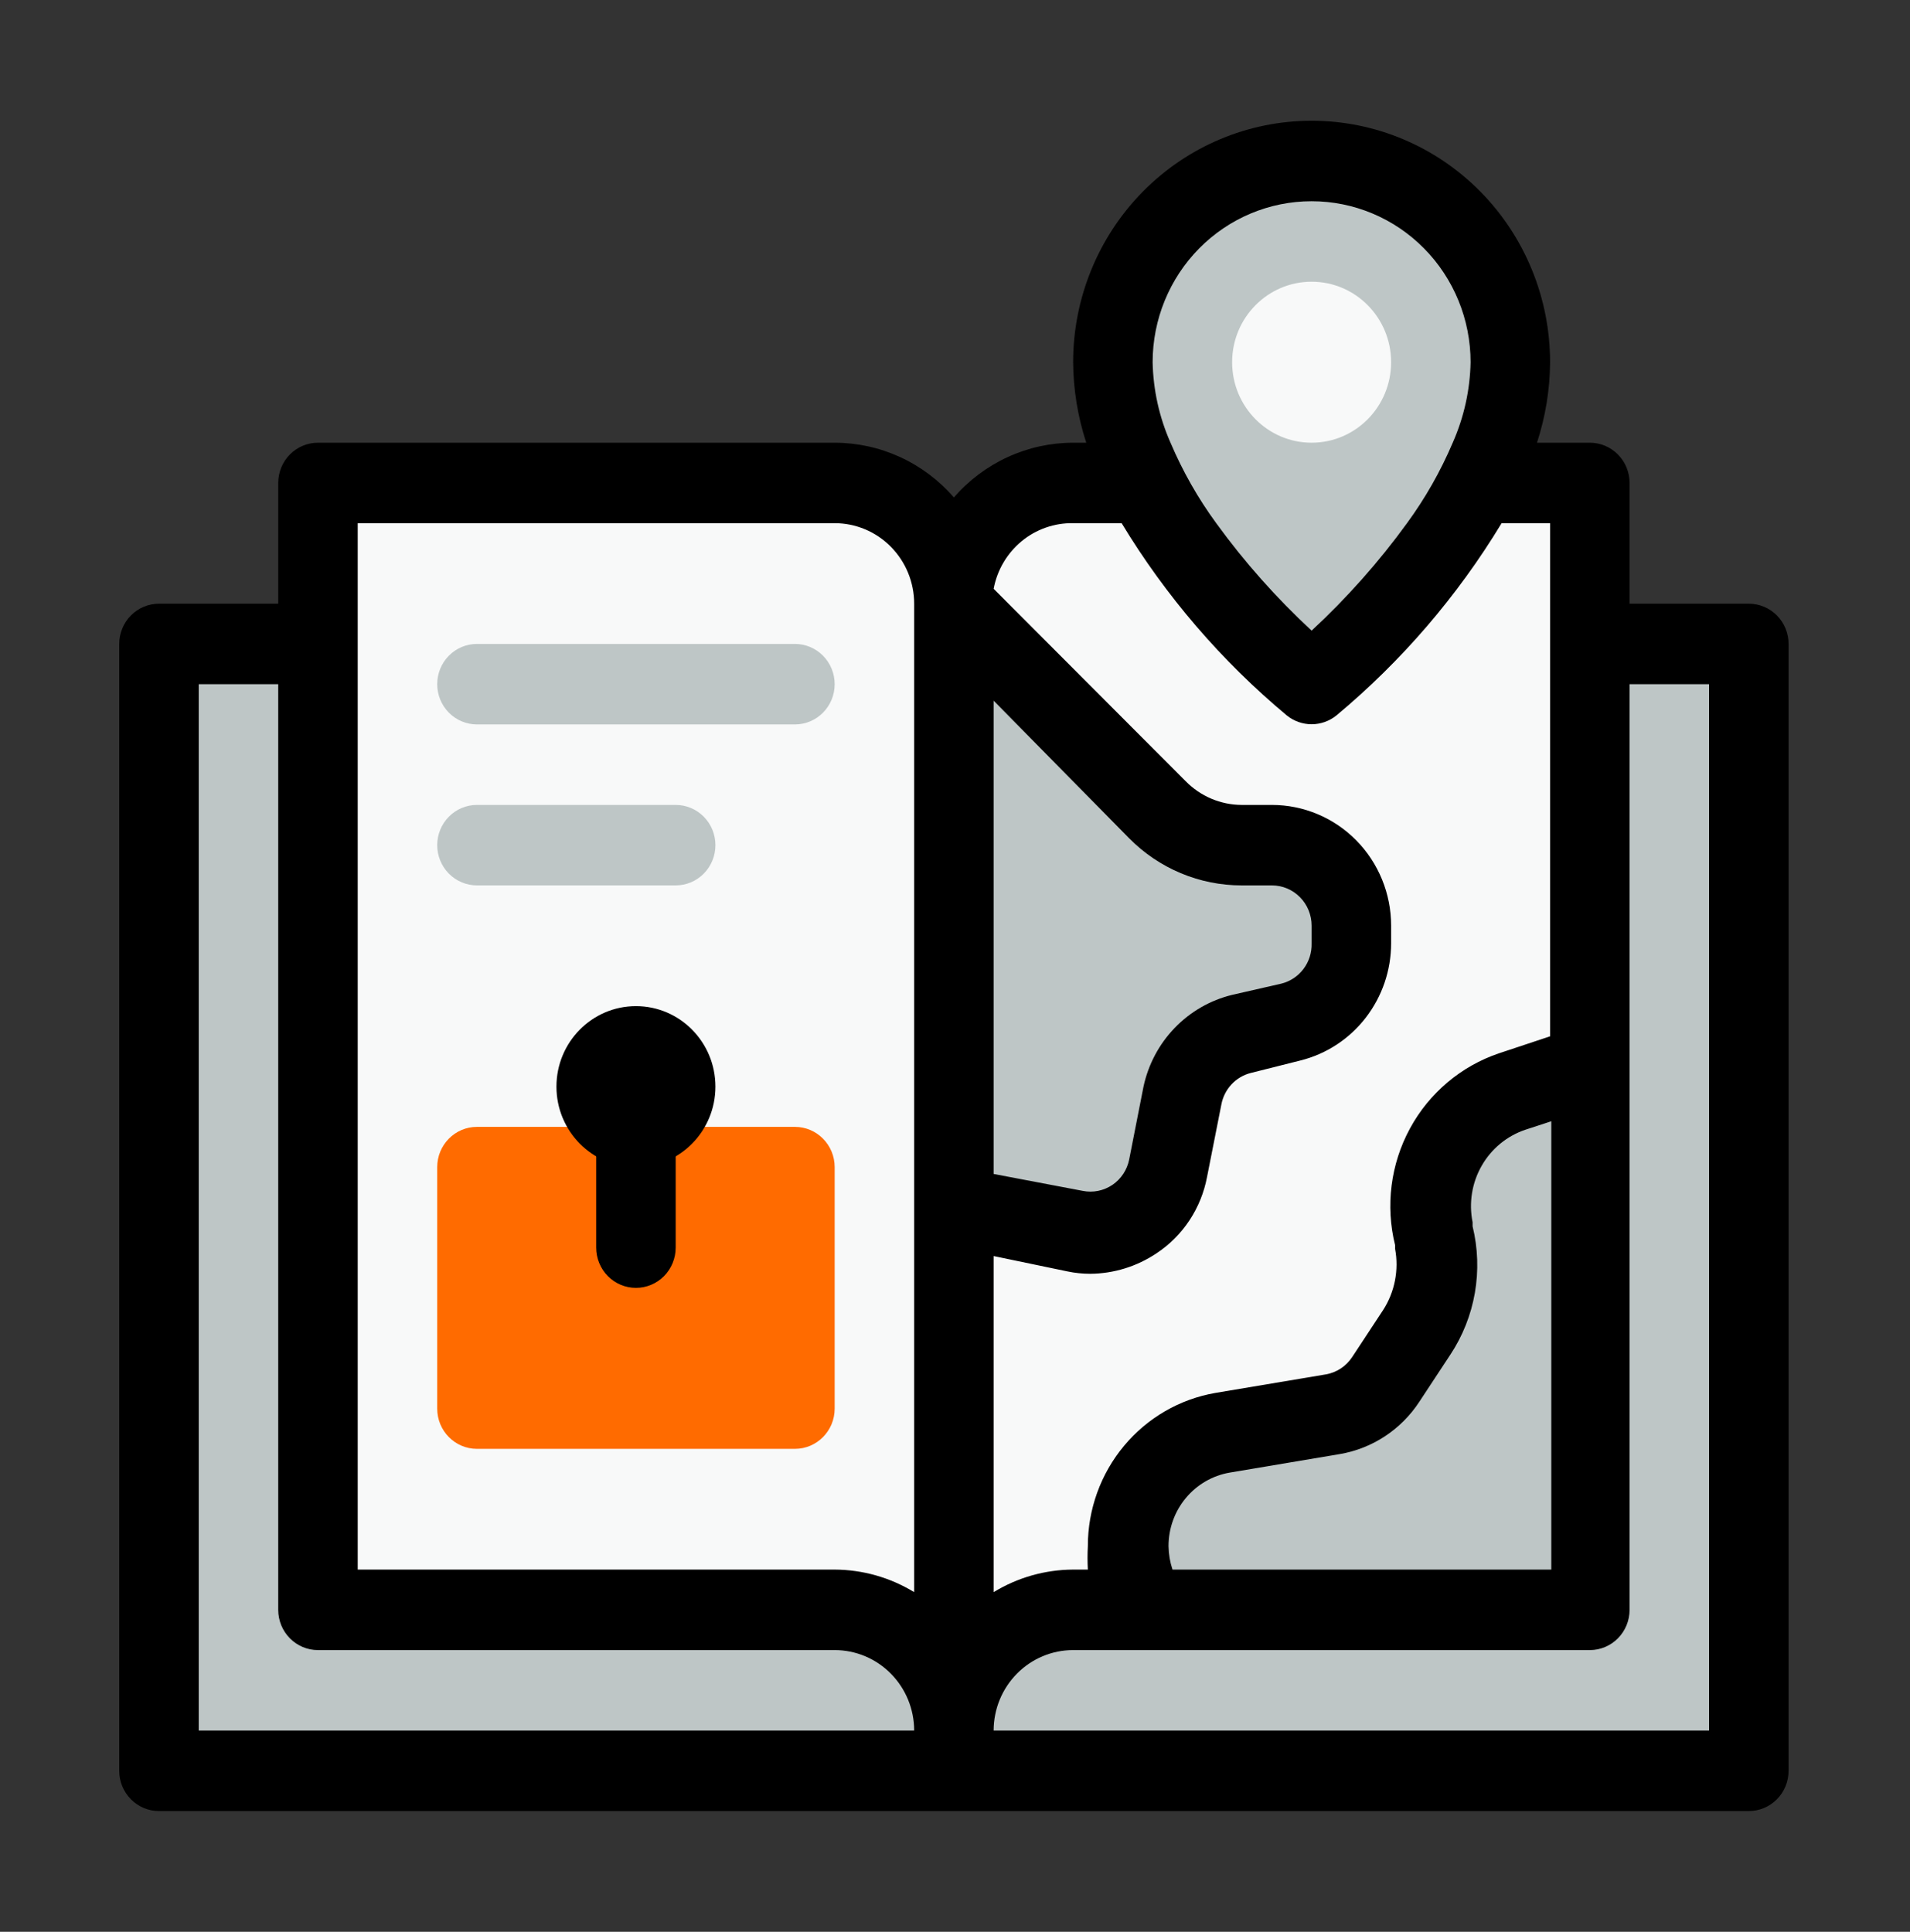 <svg width="87" height="88" viewBox="0 0 87 88" fill="none" xmlns="http://www.w3.org/2000/svg">
<rect x="0" y="0" width="87" height="88" fill="#333333" stroke="none"/>
<path d="M79.658 29.333V80.667H43.45V78.833C43.45 77.375 44.022 75.976 45.041 74.944C46.059 73.913 47.441 73.333 48.881 73.333H72.417V29.333H79.658Z" fill="#BEC6C6"/>
<path d="M43.45 78.833V80.667H7.242V29.333H14.483V73.333H38.019C39.459 73.333 40.841 73.913 41.859 74.944C42.878 75.976 43.45 77.375 43.45 78.833Z" fill="#BEC6C6"/>
<path d="M43.45 27.5V78.833C43.45 77.375 42.878 75.976 41.859 74.944C40.841 73.913 39.459 73.333 38.019 73.333H14.483V22H38.019C39.459 22 40.841 22.579 41.859 23.611C42.878 24.642 43.45 26.041 43.45 27.5Z" fill="#F8F9F9"/>
<path d="M72.417 22V73.333H48.881C47.441 73.333 46.059 73.913 45.041 74.944C44.022 75.976 43.45 77.375 43.45 78.833V27.5C43.45 26.041 44.022 24.642 45.041 23.611C46.059 22.579 47.441 22 48.881 22H72.417Z" fill="#F8F9F9"/>
<path d="M43.45 27.5L52.719 36.887C53.737 37.918 55.117 38.499 56.557 38.5H57.933C58.894 38.5 59.815 38.886 60.494 39.574C61.173 40.262 61.554 41.194 61.554 42.167V42.973C61.554 43.792 61.282 44.587 60.784 45.232C60.285 45.877 59.587 46.334 58.802 46.53L56.539 47.098C55.873 47.266 55.267 47.622 54.792 48.125C54.318 48.628 53.994 49.258 53.86 49.94L53.208 53.167C53.124 53.653 52.944 54.116 52.679 54.53C52.414 54.944 52.069 55.299 51.665 55.575C51.261 55.85 50.806 56.04 50.328 56.134C49.849 56.227 49.358 56.222 48.881 56.118L43.45 55V27.5Z" fill="#BEC6C6"/>
<path d="M72.417 48.528V73.333H52.303C51.725 72.481 51.416 71.471 51.416 70.437C51.416 69.198 51.848 68 52.637 67.054C53.425 66.108 54.519 65.475 55.725 65.267L60.739 64.423C61.226 64.34 61.69 64.158 62.104 63.887C62.518 63.615 62.873 63.262 63.147 62.847L64.559 60.683C64.981 60.047 65.266 59.328 65.397 58.574C65.528 57.819 65.501 57.045 65.32 56.302C64.988 54.947 65.178 53.514 65.85 52.296C66.522 51.077 67.627 50.163 68.941 49.738L72.417 48.528Z" fill="#BEC6C6"/>
<path d="M50.692 16.5C50.692 23.833 59.744 31.167 59.744 31.167C59.744 31.167 68.796 23.833 68.796 16.5C68.796 14.069 67.842 11.737 66.144 10.018C64.447 8.299 62.145 7.333 59.744 7.333C57.343 7.333 55.041 8.299 53.343 10.018C51.645 11.737 50.692 14.069 50.692 16.5Z" fill="#BEC6C6"/>
<path d="M79.658 27.5H74.227V22C74.227 21.514 74.036 21.047 73.697 20.704C73.357 20.36 72.897 20.167 72.417 20.167H70.009C70.396 18.984 70.598 17.746 70.606 16.5C70.606 13.583 69.462 10.785 67.425 8.722C65.388 6.659 62.625 5.5 59.744 5.5C56.863 5.5 54.1 6.659 52.063 8.722C50.026 10.785 48.881 13.583 48.881 16.5C48.89 17.746 49.091 18.984 49.479 20.167H48.881C47.853 20.168 46.837 20.391 45.9 20.821C44.964 21.251 44.129 21.878 43.45 22.66C42.771 21.878 41.936 21.251 41 20.821C40.063 20.391 39.047 20.168 38.019 20.167H14.483C14.003 20.167 13.543 20.36 13.203 20.704C12.864 21.047 12.673 21.514 12.673 22V27.5H7.242C6.762 27.5 6.301 27.693 5.962 28.037C5.622 28.381 5.431 28.847 5.431 29.333V80.667C5.431 81.153 5.622 81.619 5.962 81.963C6.301 82.307 6.762 82.5 7.242 82.5H79.658C80.138 82.5 80.599 82.307 80.939 81.963C81.278 81.619 81.469 81.153 81.469 80.667V29.333C81.469 28.847 81.278 28.381 80.939 28.037C80.599 27.693 80.138 27.5 79.658 27.5ZM53.407 71.5C53.293 71.157 53.232 70.799 53.226 70.437C53.224 69.634 53.502 68.856 54.013 68.242C54.523 67.627 55.233 67.216 56.014 67.082L61.029 66.238C61.762 66.113 62.461 65.837 63.084 65.427C63.706 65.017 64.24 64.482 64.65 63.855L66.062 61.71C66.624 60.861 67.005 59.902 67.18 58.894C67.354 57.887 67.319 56.854 67.076 55.862V55.678C66.898 54.799 67.045 53.884 67.489 53.107C67.932 52.329 68.642 51.744 69.484 51.462L70.661 51.077V71.5H53.407ZM52.502 16.5C52.502 14.555 53.265 12.69 54.623 11.315C55.981 9.939 57.823 9.167 59.744 9.167C61.664 9.167 63.506 9.939 64.864 11.315C66.222 12.69 66.985 14.555 66.985 16.5C66.96 17.765 66.683 19.012 66.171 20.167C65.619 21.466 64.92 22.697 64.089 23.833C62.802 25.605 61.346 27.244 59.744 28.728C58.141 27.244 56.686 25.605 55.399 23.833C54.567 22.697 53.869 21.466 53.317 20.167C52.805 19.012 52.528 17.765 52.502 16.5ZM48.881 23.833H51.09C53.102 27.158 55.647 30.12 58.621 32.597C58.941 32.852 59.336 32.992 59.744 32.992C60.151 32.992 60.547 32.852 60.866 32.597C63.84 30.12 66.386 27.158 68.398 23.833H70.606V47.208L68.289 47.978C66.555 48.561 65.102 49.786 64.222 51.408C63.343 53.03 63.101 54.929 63.546 56.723V56.888C63.726 57.853 63.531 58.852 63.002 59.675L61.59 61.82C61.454 62.026 61.278 62.203 61.073 62.338C60.867 62.474 60.637 62.566 60.395 62.608L55.363 63.452C53.735 63.733 52.259 64.589 51.195 65.868C50.131 67.146 49.549 68.765 49.551 70.437C49.532 70.791 49.532 71.146 49.551 71.5H48.881C47.605 71.505 46.354 71.86 45.26 72.527V57.218L48.61 57.915C48.955 57.988 49.307 58.025 49.66 58.025C50.736 58.017 51.786 57.692 52.683 57.09C53.278 56.696 53.788 56.184 54.183 55.586C54.578 54.987 54.85 54.314 54.982 53.607L55.634 50.307C55.7 49.964 55.861 49.647 56.098 49.394C56.335 49.141 56.639 48.961 56.974 48.877L59.237 48.308C60.414 48.014 61.461 47.328 62.209 46.361C62.957 45.394 63.364 44.202 63.365 42.973V42.167C63.365 40.708 62.792 39.309 61.774 38.278C60.755 37.246 59.374 36.667 57.933 36.667H56.557C55.599 36.663 54.681 36.274 54.005 35.585L45.26 26.822C45.419 25.971 45.869 25.204 46.531 24.657C47.194 24.11 48.026 23.818 48.881 23.833ZM51.434 38.188C52.107 38.869 52.906 39.409 53.785 39.777C54.664 40.145 55.606 40.334 56.557 40.333H57.933C58.413 40.333 58.874 40.526 59.214 40.87C59.553 41.214 59.744 41.68 59.744 42.167V42.973C59.756 43.392 59.626 43.803 59.376 44.136C59.125 44.47 58.77 44.706 58.368 44.807L56.123 45.32C55.13 45.562 54.224 46.082 53.51 46.822C52.796 47.561 52.303 48.489 52.086 49.5L51.434 52.818C51.34 53.289 51.067 53.704 50.674 53.973C50.275 54.244 49.786 54.343 49.316 54.248L45.26 53.478V31.918L51.434 38.188ZM16.294 23.833H38.019C38.979 23.833 39.9 24.22 40.579 24.907C41.258 25.595 41.64 26.527 41.64 27.5V72.527C40.546 71.86 39.295 71.505 38.019 71.5H16.294V23.833ZM9.052 31.167H12.673V73.333C12.673 73.82 12.864 74.286 13.203 74.63C13.543 74.974 14.003 75.167 14.483 75.167H38.019C38.979 75.167 39.9 75.553 40.579 76.241C41.258 76.928 41.64 77.861 41.64 78.833H9.052V31.167ZM77.848 78.833H45.26C45.26 77.861 45.642 76.928 46.321 76.241C47 75.553 47.921 75.167 48.881 75.167H72.417C72.897 75.167 73.357 74.974 73.697 74.63C74.036 74.286 74.227 73.82 74.227 73.333V31.167H77.848V78.833Z" fill="black"/>
<path d="M59.744 20.167C61.743 20.167 63.365 18.525 63.365 16.5C63.365 14.475 61.743 12.833 59.744 12.833C57.744 12.833 56.123 14.475 56.123 16.5C56.123 18.525 57.744 20.167 59.744 20.167Z" fill="#F8F9F9"/>
<path d="M30.777 40.333H21.725C21.245 40.333 20.784 40.14 20.445 39.796C20.105 39.453 19.915 38.986 19.915 38.5C19.915 38.014 20.105 37.547 20.445 37.204C20.784 36.86 21.245 36.667 21.725 36.667H30.777C31.257 36.667 31.718 36.86 32.057 37.204C32.397 37.547 32.587 38.014 32.587 38.5C32.587 38.986 32.397 39.453 32.057 39.796C31.718 40.14 31.257 40.333 30.777 40.333Z" fill="#BEC6C6"/>
<path d="M36.208 33H21.725C21.245 33 20.784 32.807 20.445 32.463C20.105 32.119 19.915 31.653 19.915 31.167C19.915 30.68 20.105 30.214 20.445 29.87C20.784 29.526 21.245 29.333 21.725 29.333H36.208C36.688 29.333 37.149 29.526 37.489 29.87C37.828 30.214 38.019 30.68 38.019 31.167C38.019 31.653 37.828 32.119 37.489 32.463C37.149 32.807 36.688 33 36.208 33Z" fill="#BEC6C6"/>
<path d="M36.208 51.333H21.725C20.725 51.333 19.915 52.154 19.915 53.167V64.167C19.915 65.179 20.725 66 21.725 66H36.208C37.208 66 38.019 65.179 38.019 64.167V53.167C38.019 52.154 37.208 51.333 36.208 51.333Z" fill="#FF6B00"/>
<path d="M28.967 53.167C30.966 53.167 32.587 51.525 32.587 49.5C32.587 47.475 30.966 45.833 28.967 45.833C26.967 45.833 25.346 47.475 25.346 49.5C25.346 51.525 26.967 53.167 28.967 53.167Z" fill="black"/>
<path d="M28.967 58.667C28.486 58.667 28.026 58.474 27.686 58.13C27.347 57.786 27.156 57.319 27.156 56.833V49.5C27.156 49.014 27.347 48.547 27.686 48.204C28.026 47.86 28.486 47.667 28.967 47.667C29.447 47.667 29.907 47.86 30.247 48.204C30.586 48.547 30.777 49.014 30.777 49.5V56.833C30.777 57.319 30.586 57.786 30.247 58.13C29.907 58.474 29.447 58.667 28.967 58.667Z" fill="black"/>
</svg>
